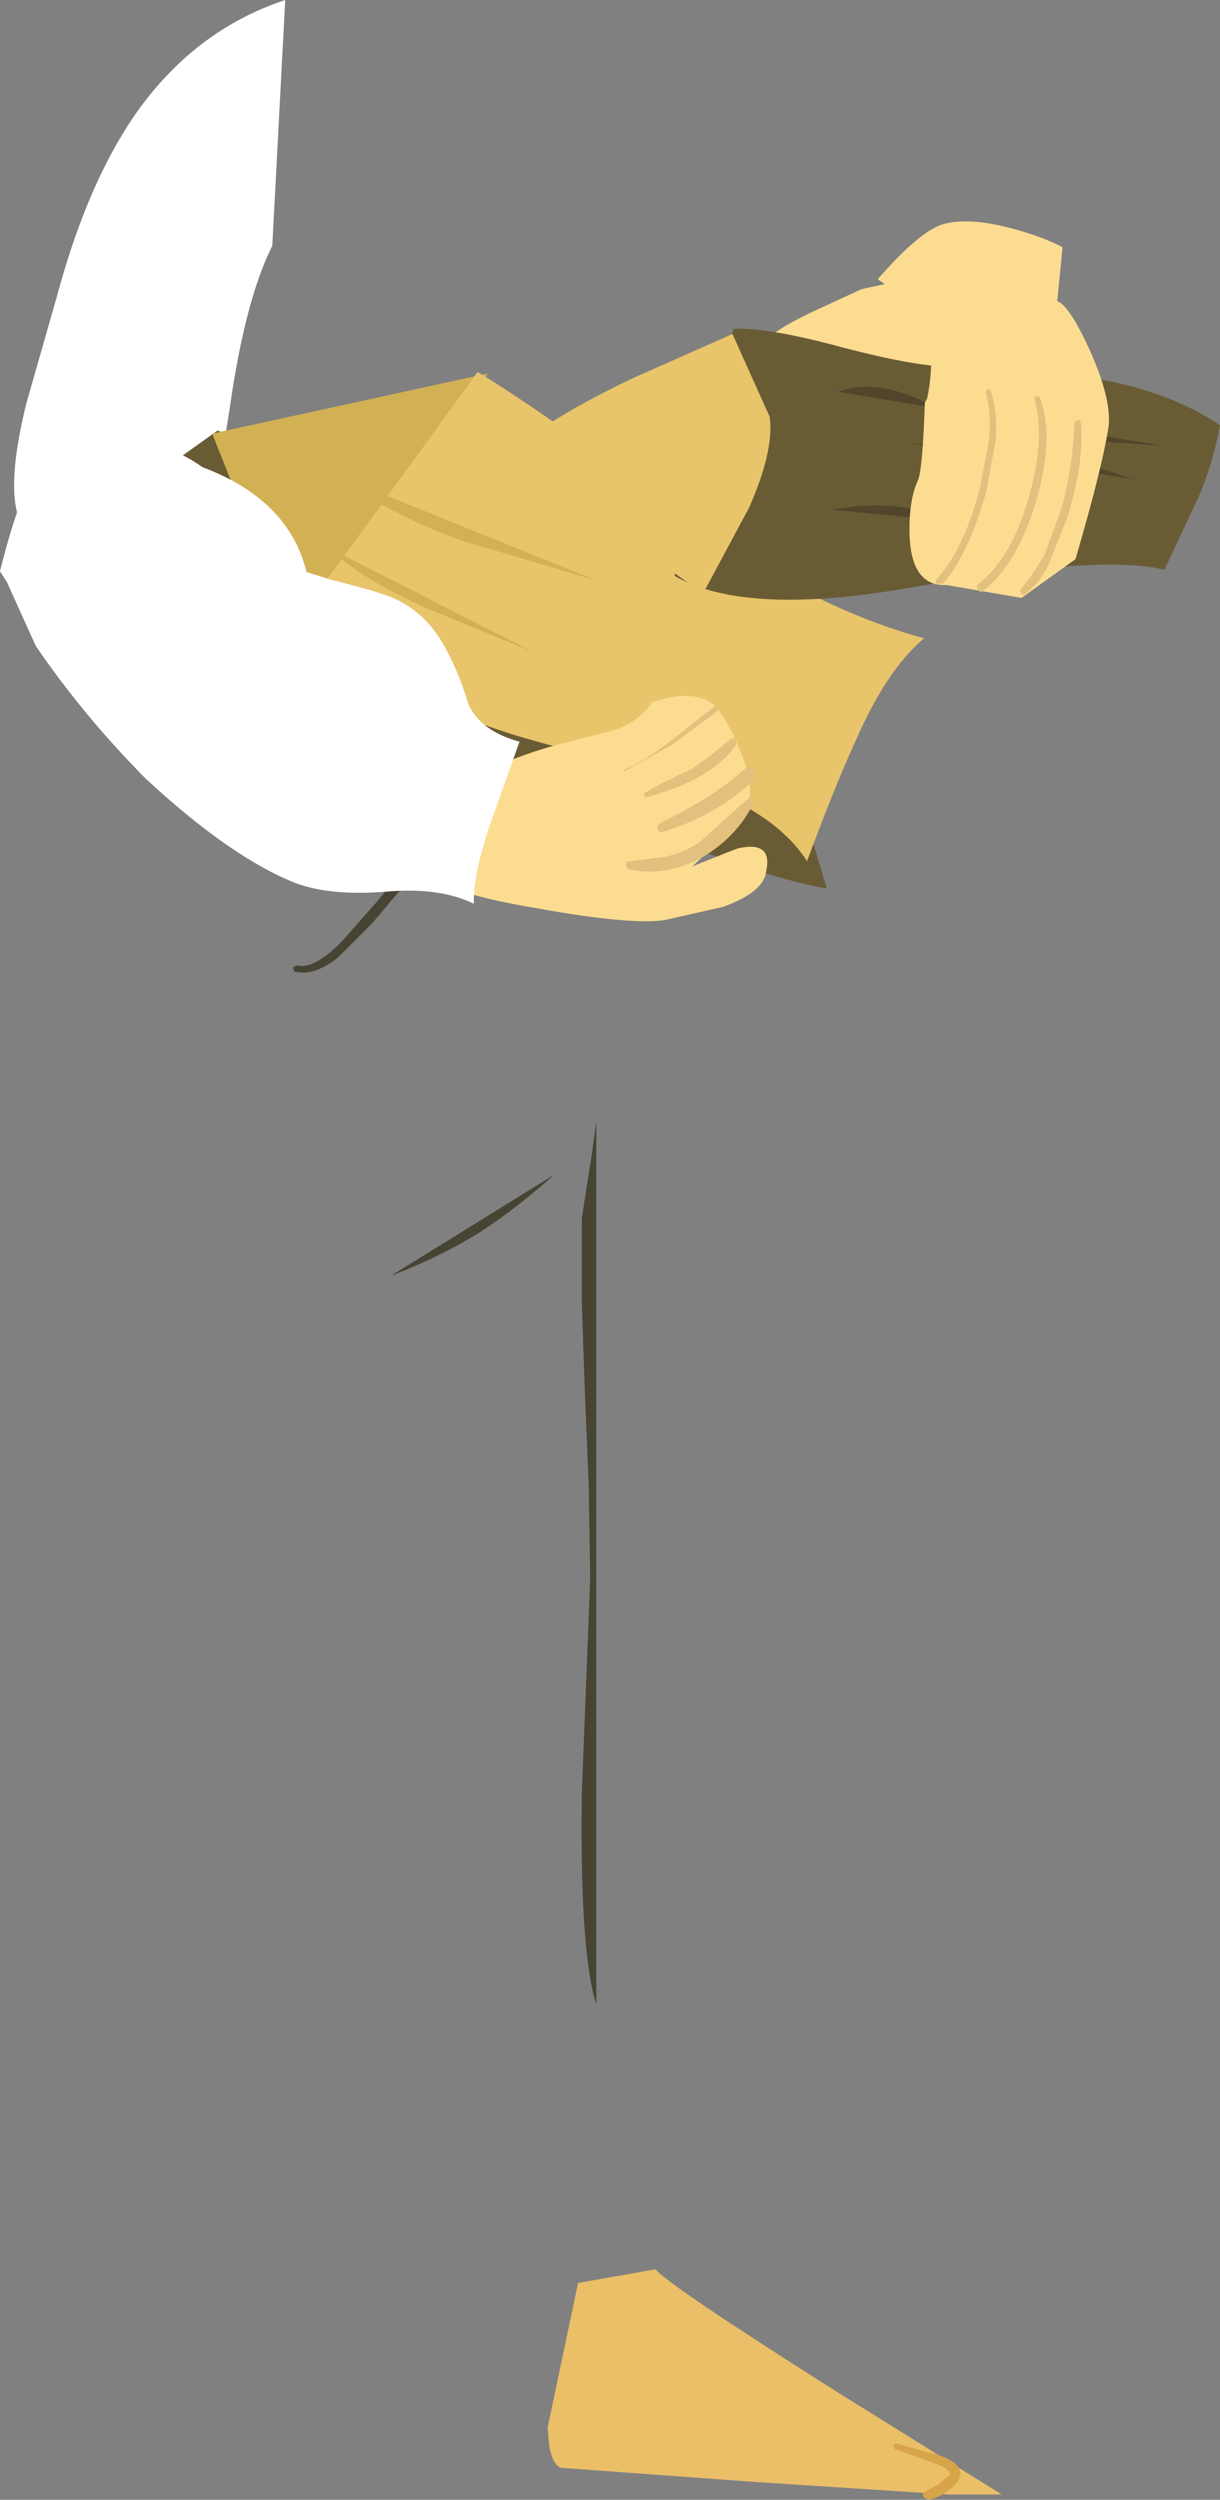 <?xml version="1.0" encoding="UTF-8" standalone="no"?>
<svg xmlns:xlink="http://www.w3.org/1999/xlink" height="164.3px" width="80.2px" xmlns="http://www.w3.org/2000/svg">
  <rect width="100%" height="100%" fill="#808080" stroke="none"/>
  <g transform="matrix(1.0, 0.0, 0.0, 1.0, -111.55, -113.6)">
    <path d="M148.0 190.8 Q145.35 193.15 143.0 194.65 140.3 196.3 137.25 197.45 L148.0 190.8" fill="#474433" fill-rule="evenodd" stroke="none"/>
    <path d="M150.35 217.35 L150.25 211.25 150.0 205.15 149.8 199.4 149.8 193.65 150.45 189.5 150.75 187.3 150.75 245.35 Q149.65 241.9 149.8 231.35 L150.35 217.35" fill="#474433" fill-rule="evenodd" stroke="none"/>
    <path d="M120.35 121.25 Q124.25 115.6 130.3 113.6 L129.45 129.75 Q127.65 133.35 126.65 140.45 L124.8 152.05 123.95 152.05 Q121.7 153.35 117.3 151.3 113.0 149.3 112.65 147.2 112.1 144.85 113.3 140.05 L115.3 133.05 Q117.25 125.8 120.35 121.25" fill="#ffffff" fill-rule="evenodd" stroke="none"/>
    <path d="M161.8 162.55 Q163.7 164.75 164.4 166.95 L165.9 172.0 Q159.85 170.95 147.5 165.15 135.7 159.6 129.05 158.85 126.05 156.95 125.2 151.75 124.0 144.9 123.4 143.65 L125.85 141.9 130.55 143.85 Q133.5 146.55 138.1 149.1 L146.7 153.6 Q157.15 157.95 161.8 162.55" fill="#695c35" fill-rule="evenodd" stroke="none"/>
    <path d="M143.6 138.15 L138.05 147.95 Q132.45 157.6 131.6 156.45 130.85 155.35 128.1 148.65 L125.5 142.1 143.6 138.15" fill="#d2b155" fill-rule="evenodd" stroke="none"/>
    <path d="M154.65 164.25 Q146.1 162.35 143.05 161.1 L130.6 155.05 142.95 138.05 Q147.8 141.0 156.8 147.8 165.05 153.6 172.3 155.55 169.8 157.65 167.75 162.4 166.5 165.1 164.6 170.2 162.2 166.4 154.65 164.25" fill="#e8c46b" fill-rule="evenodd" stroke="none"/>
    <path d="M134.05 145.0 L150.75 151.75 141.95 149.15 Q136.75 147.25 134.05 145.0" fill="#d2b155" fill-rule="evenodd" stroke="none"/>
    <path d="M133.05 149.55 L146.6 156.45 139.4 153.5 Q135.25 151.6 133.05 149.55" fill="#d2b155" fill-rule="evenodd" stroke="none"/>
    <path d="M151.85 161.6 L147.65 162.7 Q144.35 163.65 141.1 165.5 L140.7 171.1 Q140.1 172.15 146.85 173.3 153.3 174.45 155.35 174.05 L159.1 173.2 Q161.7 172.25 161.9 170.95 162.4 168.85 160.1 169.35 159.9 169.4 157.05 170.55 L160.35 167.5 Q161.35 165.9 160.35 163.3 159.2 160.4 158.3 159.8 157.0 158.9 154.4 159.75 153.6 161.05 151.85 161.6" fill="#fcdc91" fill-rule="evenodd" stroke="none"/>
    <path d="M152.6 164.2 Q152.45 164.35 152.6 164.3 L155.8 162.5 158.7 160.35 158.8 160.1 158.5 160.05 155.7 162.25 Q154.05 163.55 152.6 164.2" fill="#e2c07d" fill-rule="evenodd" stroke="none"/>
    <path d="M153.95 165.7 L153.85 165.9 154.05 166.0 Q158.35 164.85 159.95 162.55 L159.9 162.2 Q159.7 162.05 159.55 162.2 L158.4 163.15 157.1 164.1 Q154.95 165.1 153.95 165.7" fill="#e2c07d" fill-rule="evenodd" stroke="none"/>
    <path d="M154.95 167.7 Q154.7 167.85 154.8 168.1 154.9 168.35 155.2 168.25 158.75 167.15 161.1 164.85 161.35 164.6 161.1 164.25 160.85 163.85 160.5 164.15 158.45 166.0 154.95 167.7" fill="#e2c07d" fill-rule="evenodd" stroke="none"/>
    <path d="M153.0 170.2 Q152.7 170.15 152.7 170.45 152.7 170.7 152.95 170.75 155.35 171.25 157.8 169.9 160.1 168.5 161.15 166.25 L161.05 166.0 160.85 166.0 159.2 167.45 157.6 168.9 Q156.6 169.6 155.35 169.9 L153.0 170.2" fill="#e2c07d" fill-rule="evenodd" stroke="none"/>
    <path d="M140.65 167.35 Q140.15 169.0 138.75 171.05 L136.0 174.3 133.75 176.55 Q132.15 177.8 130.9 177.45 L130.8 177.2 131.05 177.05 Q132.15 177.35 133.95 175.55 L136.3 172.9 Q138.5 170.25 140.35 167.2 L140.55 167.1 140.65 167.35" fill="#474433" fill-rule="evenodd" stroke="none"/>
    <path d="M137.5 152.95 Q139.45 153.85 140.6 155.8 141.6 157.45 142.35 159.9 143.15 161.65 145.7 162.35 L143.85 167.55 Q142.65 171.0 142.7 173.0 140.45 171.9 137.0 172.2 133.3 172.5 131.0 171.65 126.7 169.95 121.1 164.75 117.0 160.6 113.9 156.05 L112.0 151.85 111.55 151.15 Q113.55 143.0 116.15 142.05 118.6 140.95 120.0 142.7 122.45 142.6 124.85 144.3 130.55 146.45 131.7 151.2 L133.3 151.7 Q136.5 152.5 137.5 152.95 M118.3 146.4 L118.25 146.5 118.3 146.4 M118.3 149.1 L118.6 149.0 118.45 148.75 118.3 149.1" fill="#ffffff" fill-rule="evenodd" stroke="none"/>
    <path d="M148.45 275.8 Q147.9 275.65 147.65 274.35 L147.55 273.15 149.55 263.65 154.65 262.75 Q155.35 263.7 166.4 270.7 L177.4 277.55 173.85 277.55 161.5 276.75 148.45 275.8" fill="#eabf68" fill-rule="evenodd" stroke="none"/>
    <path d="M170.35 274.55 L170.3 274.3 Q170.35 274.15 170.5 274.2 L172.4 274.75 Q173.65 275.0 174.25 275.45 175.1 276.1 174.25 277.0 173.5 277.7 172.6 277.9 L172.3 277.75 Q172.15 277.5 172.3 277.4 172.4 277.3 173.25 276.9 L174.05 276.2 173.75 275.85 173.25 275.6 170.35 274.55" fill="#d8a44a" fill-rule="evenodd" stroke="none"/>
    <path d="M174.4 131.3 L175.35 135.05 Q174.0 137.65 171.75 139.35 L171.5 139.4 172.35 138.5 170.5 137.75 Q168.45 137.1 167.75 137.3 L165.7 138.45 Q164.15 139.45 163.2 139.5 162.05 139.55 161.7 138.4 161.25 137.4 161.65 136.35 161.9 135.55 165.05 134.05 L168.2 132.6 173.05 131.55 174.4 131.3" fill="#fcdc91" fill-rule="evenodd" stroke="none"/>
    <path d="M171.55 152.2 Q160.55 154.15 155.9 151.45 156.6 146.35 157.3 143.15 158.3 138.8 159.8 135.2 162.2 135.15 166.8 136.4 171.55 137.65 173.85 137.7 L183.1 138.4 Q188.25 139.2 191.75 141.55 191.25 144.2 190.3 146.35 L188.1 151.05 Q183.9 150.0 171.55 152.2" fill="#695c35" fill-rule="evenodd" stroke="none"/>
    <path d="M162.15 141.0 Q162.45 143.2 160.8 146.95 L157.8 152.55 Q155.3 151.05 151.7 147.8 147.65 144.1 146.75 142.05 149.1 140.4 153.05 138.5 L159.7 135.55 162.15 141.0" fill="#e8c46a" fill-rule="evenodd" stroke="none"/>
    <path d="M173.5 140.5 L166.6 139.35 Q168.85 138.55 171.6 139.7 L173.5 140.5 188.0 142.9 182.15 142.5 Q178.45 142.35 176.25 141.6 L173.5 140.5" fill="#51462c" fill-rule="evenodd" stroke="none"/>
    <path d="M171.45 142.75 L178.85 143.15 Q181.65 143.6 186.05 145.1 L171.45 142.75" fill="#51462c" fill-rule="evenodd" stroke="none"/>
    <path d="M173.4 147.8 L166.2 147.1 Q170.8 146.3 173.4 147.8" fill="#51462c" fill-rule="evenodd" stroke="none"/>
    <path d="M183.25 136.75 Q184.7 140.05 184.4 141.8 183.95 144.55 182.25 150.35 L178.7 152.9 173.75 152.05 Q171.55 152.15 171.35 149.0 171.25 146.55 171.9 145.15 172.2 144.45 172.35 140.05 L172.5 139.8 Q173.05 137.1 172.5 134.2 L169.25 131.95 Q171.95 128.85 173.5 128.35 175.3 127.8 178.55 128.75 180.15 129.2 181.4 129.85 L181.05 133.4 Q181.85 133.65 183.25 136.75" fill="#fcdc91" fill-rule="evenodd" stroke="none"/>
    <path d="M176.35 139.35 L176.5 139.15 176.65 139.25 Q177.15 140.6 177.0 142.55 L176.4 145.85 Q175.25 150.0 173.55 151.95 L173.15 152.0 Q172.95 151.85 173.15 151.65 174.95 149.6 175.95 145.75 L176.55 142.6 Q176.75 140.85 176.35 139.35" fill="#e2c07d" fill-rule="evenodd" stroke="none"/>
    <path d="M179.55 139.8 L179.65 139.6 179.9 139.7 Q180.9 142.3 179.65 146.6 178.35 150.8 176.15 152.45 176.0 152.6 175.85 152.35 175.7 152.2 175.85 152.0 178.0 150.35 179.15 146.4 180.3 142.4 179.55 139.8" fill="#e2c07d" fill-rule="evenodd" stroke="none"/>
    <path d="M182.2 141.35 L182.4 141.2 Q182.55 141.2 182.6 141.35 182.85 143.95 181.7 147.65 L180.4 150.9 179.8 151.85 178.9 152.7 178.7 152.65 178.6 152.4 179.0 151.9 179.35 151.45 180.2 150.1 181.25 147.25 Q182.0 144.85 182.2 141.35" fill="#e2c07d" fill-rule="evenodd" stroke="none"/>
  </g>
</svg>
